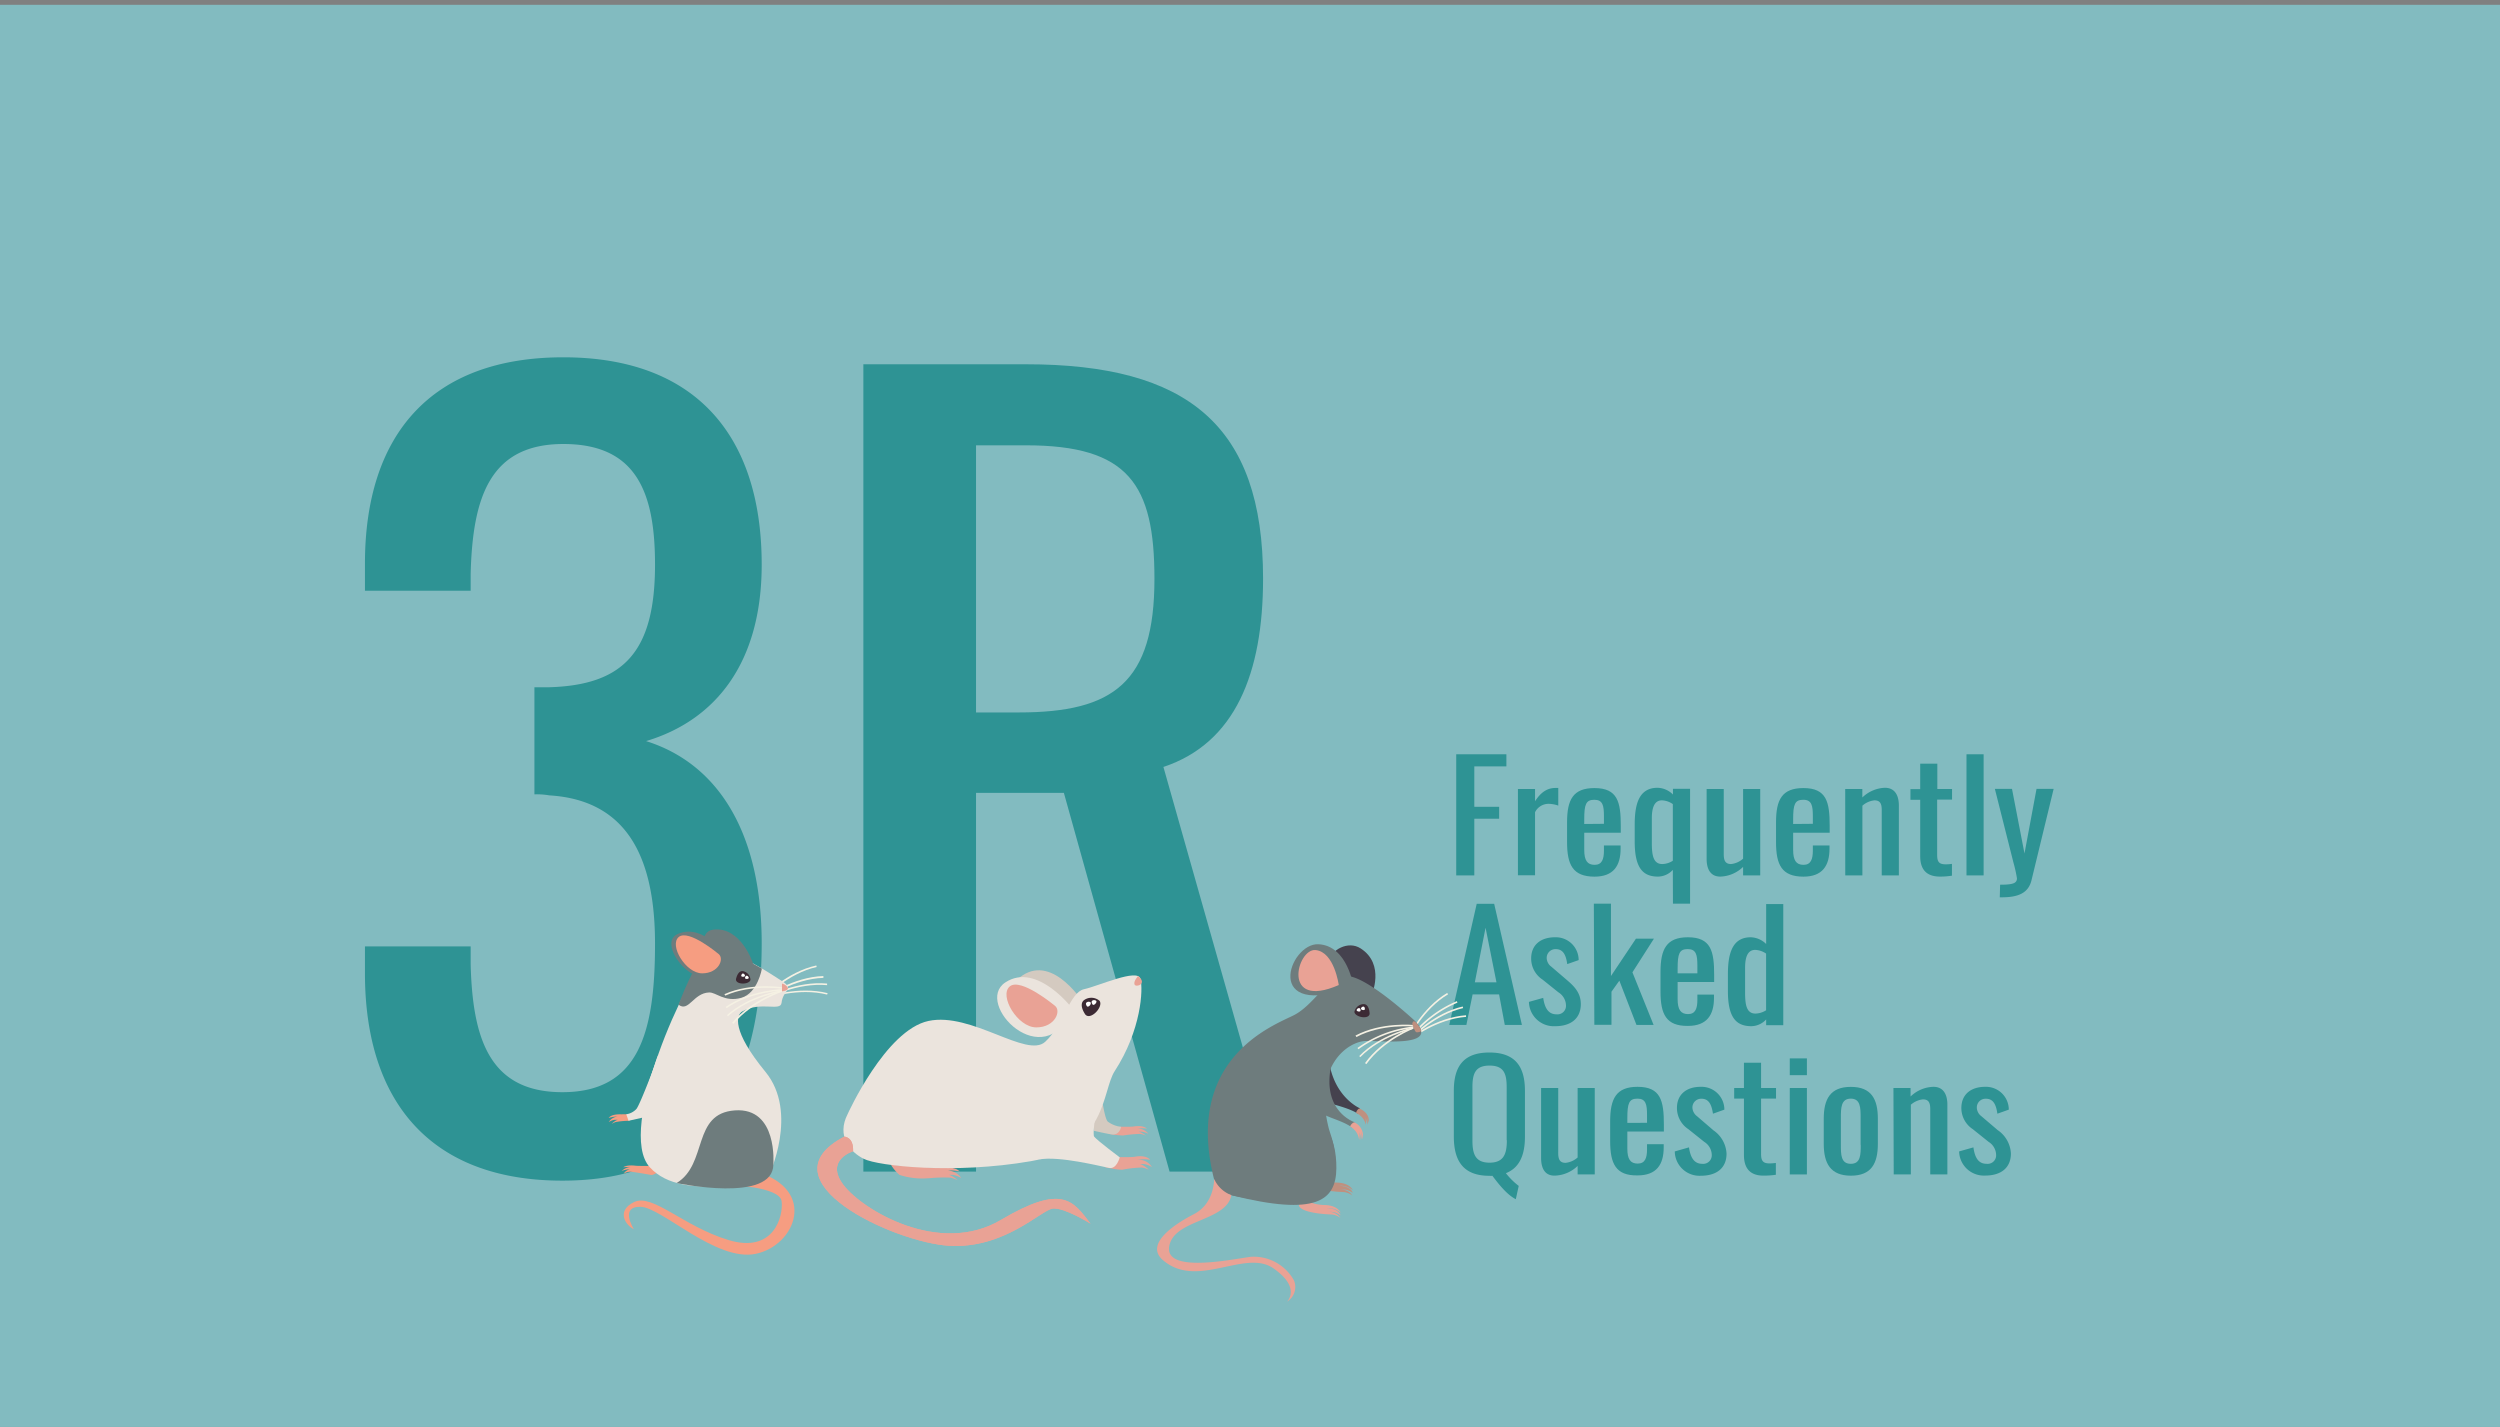 <svg id="Ebene_1" data-name="Ebene 1" xmlns="http://www.w3.org/2000/svg" viewBox="0 0 438 250"><rect x="0" y="0" width="438" height="250" fill="#808080" stroke="none"/><defs><style>.cls-1{fill:#82bbc0;}.cls-2{fill:#2e9394;}.cls-3{fill:#45424e;}.cls-4{fill:#e9a295;}.cls-5{fill:#bf907f;}.cls-6{fill:#f5f1e3;}.cls-7{fill:#6e7c7d;}.cls-8{fill:#3c2a34;}.cls-9{fill:#fff;}.cls-10{fill:#f69d81;}.cls-11{fill:#ebe4dd;}.cls-12{fill:#d4cac0;}</style></defs><title>FAQ</title><rect class="cls-1" y="0.84" width="438" height="249.16"/><path class="cls-2" d="M63.94,170.53v-4.72H82.46V169c.35,12.74,3.14,22.35,16.06,22.35,13.45,0,16.24-10.48,16.24-26,0-14.85-4.71-25.15-18.51-26a12.84,12.84,0,0,0-2.62-.18V120.41h2.45c13.27-.35,18.68-6.29,18.68-21.49,0-12.74-3.31-21.13-16.06-21.13-12.93,0-15.89,9.43-16.24,22.71v3H63.94V98.75c0-22.53,11.53-36.15,34.76-36.15s34.75,13.8,34.75,36.32c0,17.12-8,27.25-20.26,30.92,12.75,4,20.26,16.24,20.26,35.45,0,25.15-9.95,41.56-34.93,41.56C75.47,206.85,63.94,193.05,63.94,170.53Z"/><path class="cls-2" d="M151.26,63.82h28.47c28.29,0,41.56,10.66,41.56,37.55,0,16.59-4.89,28.82-17.46,33l20.08,70.9h-19l-18.52-66.36H171v66.36H151.26Zm27.25,61c16.59,0,23.75-5.24,23.75-23.4,0-16.59-4.54-23.4-22.53-23.4H171v46.8Z"/><path class="cls-2" d="M255.13,132.15h8.79v2.12H258.3v7.08h4.35v2.09H258.3v9.93h-3.17Z"/><path class="cls-2" d="M265.94,138.23h3v2.15c1.18-1.84,2.39-2.33,3.59-2.33a4.55,4.55,0,0,1,.48,0v3.09a5.51,5.51,0,0,0-1.66-.31,2.64,2.64,0,0,0-2.41,1.47v11.05h-3Z"/><path class="cls-2" d="M274.55,147.53v-3.46c0-4,1.07-6,4.8-6,4.07,0,4.61,2.46,4.61,6.6v1.23h-6.4v3c0,1.84.53,2.62,1.82,2.62s1.63-1,1.63-2.49v-.91h2.92v.57c0,3-1.26,4.9-4.58,4.9C275.54,153.58,274.55,151.49,274.55,147.53Zm6.46-3.2V143c0-1.86-.2-2.88-1.68-2.88s-1.77.81-1.77,3.43v.81Z"/><path class="cls-2" d="M293.08,152.4a3.57,3.57,0,0,1-2.61,1.18c-2.75,0-4.07-1.67-4.07-6.16v-2.93c0-3.46.67-6.47,4-6.47a3.92,3.92,0,0,1,2.7,1.18v-1h3v20.12h-3Zm0-1.6v-9.92a3.51,3.51,0,0,0-1.91-.66c-1.4,0-1.77,1.44-1.77,3.17v4.27c0,2.12.23,3.72,1.83,3.72A3.5,3.5,0,0,0,293.08,150.8Z"/><path class="cls-2" d="M299,150.49V138.23h3v11.42c0,1.08.25,1.73,1.29,1.73a3.79,3.79,0,0,0,2.1-.94V138.23h3v15.14h-3v-1.49a6,6,0,0,1-4,1.7C299.51,153.58,299,152,299,150.49Z"/><path class="cls-2" d="M311.16,147.53v-3.46c0-4,1.06-6,4.8-6,4.07,0,4.6,2.46,4.6,6.6v1.23h-6.4v3c0,1.84.53,2.62,1.82,2.62s1.63-1,1.63-2.49v-.91h2.92v.57c0,3-1.26,4.9-4.57,4.9C312.14,153.58,311.16,151.49,311.16,147.53Zm6.45-3.2V143c0-1.86-.19-2.88-1.68-2.88s-1.77.81-1.77,3.43v.81Z"/><path class="cls-2" d="M323.28,138.23h3v1.49a6,6,0,0,1,3.95-1.7c1.94,0,2.45,1.62,2.45,3.09v12.26h-3V141.92c0-1.07-.25-1.7-1.29-1.7a3.79,3.79,0,0,0-2.1.94v12.21h-3Z"/><path class="cls-2" d="M336.42,150v-9.88h-1.71v-1.86h1.71V133.8h3v4.43H342v1.86h-2.61v9.69c0,1.18.31,1.65,1.49,1.65a7.58,7.58,0,0,0,1.1-.08v2.07a13.25,13.25,0,0,1-2.08.16C337.37,153.58,336.42,152.17,336.42,150Z"/><path class="cls-2" d="M344.53,132.15h3v21.22h-3Z"/><path class="cls-2" d="M350.42,155c2.19,0,2.95-.23,2.95-1.12a24.27,24.27,0,0,0-.62-2.78l-3.25-12.89h3l2.19,11.32,2.11-11.32h3l-3.88,16c-.53,2.2-2.24,3-5.19,3h-.37Z"/><path class="cls-2" d="M258.72,158.35h3.06l4.86,21.22h-3l-1-5.35H258l-1.09,5.35h-3Zm3.46,13.75-1.91-9.56-1.88,9.56Z"/><path class="cls-2" d="M267.87,175.53l2.5-.7c.28,1.93,1,2.88,2.33,2.88a1.5,1.5,0,0,0,1.66-1.6,2.76,2.76,0,0,0-1.32-2.25l-2.78-2.23a4.41,4.41,0,0,1-2-3.7c0-2.38,1.66-3.72,4.19-3.72a4,4,0,0,1,4.13,4l-2,.7c-.22-1.57-.7-2.62-2-2.62a1.53,1.53,0,0,0-1.6,1.55,1.94,1.94,0,0,0,.81,1.52l2.87,2.46c1.15,1,2.3,2.15,2.3,4.09,0,2.59-1.82,3.88-4.49,3.88A4.36,4.36,0,0,1,267.87,175.53Z"/><path class="cls-2" d="M279.24,158.32h3V171l4.38-6.55h3.15L286,170.35l3.71,9.22h-3l-3-7.76-1.38,1.94v5.79h-3Z"/><path class="cls-2" d="M290.92,173.72v-3.45c0-4,1.06-6.06,4.8-6.06,4.07,0,4.6,2.47,4.6,6.61v1.23h-6.4v3c0,1.83.54,2.62,1.83,2.62s1.63-1,1.63-2.49v-.92h2.91v.58c0,3-1.26,4.9-4.57,4.9C291.9,179.78,290.92,177.68,290.92,173.72Zm6.46-3.19v-1.36c0-1.86-.2-2.89-1.69-2.89s-1.77.82-1.77,3.44v.81Z"/><path class="cls-2" d="M302.73,173.62v-2.93c0-3.46.68-6.48,4-6.48a4,4,0,0,1,2.7,1.18v-7h3v21.22h-3v-1a3.61,3.61,0,0,1-2.61,1.18C304.05,179.78,302.73,178.1,302.73,173.62Zm6.69,3.38v-9.93a3.61,3.61,0,0,0-1.91-.65c-1.41,0-1.77,1.44-1.77,3.16v4.28c0,2.12.22,3.72,1.82,3.72A3.68,3.68,0,0,0,309.42,177Z"/><path class="cls-2" d="M261.47,206a2.91,2.91,0,0,1-.53,0c-4.63,0-6.23-2.67-6.23-6.89v-8c0-4.2,1.63-6.71,6.23-6.71s6.23,2.54,6.23,6.71v8.06c0,3.12-.92,5.43-3.34,6.37a12.41,12.41,0,0,0,2.25,2.23l-.51,2.33C264.06,209.35,262.54,207.44,261.47,206Zm2.5-6.21v-9.3c0-2.35-.47-3.8-3-3.8s-3,1.45-3,3.8v9.3c0,2.36.48,3.91,3,3.91S264,202.12,264,199.76Z"/><path class="cls-2" d="M270,202.88V190.62h3V202c0,1.08.26,1.73,1.29,1.73a3.79,3.79,0,0,0,2.11-.94V190.62h3v15.14h-3v-1.49a6,6,0,0,1-4,1.7C270.45,206,270,204.35,270,202.88Z"/><path class="cls-2" d="M282.1,199.92v-3.46c0-4,1.07-6.05,4.8-6.05,4.07,0,4.61,2.46,4.61,6.6v1.23h-6.4v3c0,1.84.53,2.62,1.82,2.62s1.63-1,1.63-2.48v-.92h2.92v.57c0,3-1.26,4.9-4.58,4.9C283.09,206,282.1,203.88,282.1,199.92Zm6.46-3.2v-1.36c0-1.86-.2-2.88-1.68-2.88s-1.77.81-1.77,3.43v.81Z"/><path class="cls-2" d="M293.42,201.73l2.49-.71c.28,1.94,1,2.88,2.33,2.88a1.5,1.5,0,0,0,1.66-1.59,2.77,2.77,0,0,0-1.32-2.26l-2.78-2.22a4.45,4.45,0,0,1-2-3.7c0-2.38,1.65-3.72,4.18-3.72a4,4,0,0,1,4.13,4l-2,.71c-.23-1.57-.71-2.62-2-2.62a1.53,1.53,0,0,0-1.6,1.55,2,2,0,0,0,.82,1.52l2.86,2.46a5.27,5.27,0,0,1,2.3,4.09c0,2.59-1.82,3.87-4.49,3.87A4.33,4.33,0,0,1,293.42,201.73Z"/><path class="cls-2" d="M305.54,202.36v-9.88h-1.71v-1.86h1.71v-4.43h3v4.43h2.62v1.86h-2.62v9.69c0,1.18.31,1.66,1.49,1.66a9.33,9.33,0,0,0,1.1-.08v2.07a14.55,14.55,0,0,1-2.08.15C306.5,206,305.54,204.56,305.54,202.36Z"/><path class="cls-2" d="M313.57,185.43h3v2.94h-3Zm0,5.19h3v15.14h-3Z"/><path class="cls-2" d="M319.52,200.39V196c0-3.41,1.12-5.58,4.74-5.58S329,192.58,329,196v4.4c0,3.41-1.12,5.58-4.72,5.58S319.52,203.8,319.52,200.39Zm6.46.19v-4.75c0-1.7,0-3.35-1.72-3.35s-1.74,1.65-1.74,3.35v4.75c0,1.7,0,3.32,1.74,3.32S326,202.28,326,200.58Z"/><path class="cls-2" d="M331.73,190.62h3v1.49a6,6,0,0,1,4-1.7c1.94,0,2.45,1.63,2.45,3.09v12.26h-3V194.31c0-1.07-.25-1.7-1.29-1.7a3.85,3.85,0,0,0-2.11.94v12.21h-3Z"/><path class="cls-2" d="M343.24,201.73l2.5-.71c.28,1.94.95,2.88,2.33,2.88a1.49,1.49,0,0,0,1.65-1.59,2.77,2.77,0,0,0-1.32-2.26l-2.77-2.22a4.43,4.43,0,0,1-2-3.7c0-2.38,1.66-3.72,4.18-3.72a4,4,0,0,1,4.13,4l-2,.71c-.22-1.57-.7-2.62-2-2.62a1.52,1.52,0,0,0-1.6,1.55,1.94,1.94,0,0,0,.81,1.52L350,198a5.25,5.25,0,0,1,2.31,4.09c0,2.59-1.83,3.87-4.5,3.87A4.34,4.34,0,0,1,343.24,201.73Z"/><path class="cls-3" d="M238.23,194.16s-5.17-2.19-5.53-9.77c0,0-3.34,5.47-2.92,7.12s5.28,1.87,8.09,3.58A.76.76,0,0,0,238.23,194.16Z"/><path class="cls-4" d="M227.59,211.3c.64,1.29,5.14,1.46,5.66,1.48a2.73,2.73,0,0,1,1.57.6s-.5-1.17-2.68-1.14a8.86,8.86,0,0,1,1.64.15,2.88,2.88,0,0,1,1.07.54s-.25-1.21-2.45-1.25a3.29,3.29,0,0,1,2.48.79s-.45-1.29-2.79-1.35a7.65,7.65,0,0,1-2.59-.49C228.17,210.24,227.43,211,227.59,211.3Z"/><path class="cls-5" d="M229.69,207.37c.64,1.29,5.14,1.46,5.65,1.48a2.81,2.81,0,0,1,1.57.6s-.5-1.16-2.67-1.13a9.62,9.62,0,0,1,1.64.14A3.07,3.07,0,0,1,237,209s-.26-1.21-2.46-1.25a3.34,3.34,0,0,1,2.48.79s-.45-1.29-2.78-1.35a7.61,7.61,0,0,1-2.59-.48C230.26,206.32,229.52,207.05,229.69,207.37Z"/><path class="cls-6" d="M247.17,182a20.2,20.2,0,0,1,8.17-6.33l-.09-.27a20.5,20.5,0,0,0-8.31,6.43Z"/><path class="cls-6" d="M247.44,181.88s3.91-4.12,8.9-5.26l-.07-.28c-5.08,1.16-9,5.3-9,5.34Z"/><path class="cls-6" d="M247.25,182c.05,0,4.49-3.47,9.6-3.84l0-.29c-5.2.38-9.71,3.86-9.76,3.9Z"/><path class="cls-6" d="M246.9,181.9c0-.05,2.42-5.1,6.8-7.69l-.15-.25c-4.46,2.64-6.89,7.77-6.92,7.82Z"/><path class="cls-3" d="M240.28,174.39s2.47-5.42-1.9-8.23S226.69,172.6,240.28,174.39Z"/><path class="cls-7" d="M237.14,172.9s-1-7.22-6.15-7.47S221,178.83,237.14,172.9Z"/><path class="cls-7" d="M247.88,178.85s-8.58-8-12-7.84-5.6,5-9.15,6.83-20.33,7.76-13.49,30.73a22.31,22.31,0,0,0,13.94.77c9.64-2.5,6.14-9.62,5.62-11.65-2.83-11.22,3.56-15.19,6.37-15.3S252.43,183.59,247.88,178.85Z"/><path class="cls-6" d="M238,183.83a20.2,20.2,0,0,1,9.64-3.7l0-.29a20.51,20.51,0,0,0-9.81,3.77Z"/><path class="cls-6" d="M238.34,185.2c3.57-3.68,9-4.87,9.11-4.89l-.06-.28c-.06,0-5.63,1.23-9.26,5Z"/><path class="cls-6" d="M239.39,186.43c3-4.18,8.2-6.19,8.26-6.21l-.11-.27s-5.37,2.06-8.39,6.31Z"/><path class="cls-6" d="M237.64,181.69c4.49-2.4,10.05-1.83,10.11-1.83l0-.28c-.06,0-5.7-.59-10.27,1.85Z"/><path class="cls-8" d="M239.94,177.37s-.09-1.51-1.08-1.45a1.71,1.71,0,0,0-1.57,1.35C237.37,178.3,240.23,178.72,239.94,177.37Z"/><path class="cls-9" d="M239.12,176.74s0-.4-.28-.38a.44.44,0,0,0-.4.35C238.46,177,239.2,177.09,239.12,176.74Z"/><path class="cls-9" d="M238.37,177s0-.39-.28-.38a.45.45,0,0,0-.41.35C237.7,177.25,238.44,177.36,238.37,177Z"/><path class="cls-4" d="M234.55,172.58s-.77-5.81-4.06-6.13S224.45,177,234.55,172.58Z"/><path class="cls-5" d="M247.42,179.41s.46,1.44.76,1.45,1-.06.73-.53S247.64,178.1,247.42,179.41Z"/><path class="cls-4" d="M212.71,206.53s.12,4.3-3.51,6.17-8.65,5.31-5.47,8.06c6,5.2,14.41-2,19.37,1.45s2.37,5.85,2.37,5.85a3,3,0,0,0,1.23-3.74,8.07,8.07,0,0,0-7.56-4.13c-3.37.44-15.87,3.12-14.18-2.31,1.33-4.27,9.92-4,10.78-8.49A5.34,5.34,0,0,1,212.71,206.53Z"/><path class="cls-7" d="M237.3,196.6s-5.93-1.93-4-10.26c0,0-4.52,2.85-4.43,4.64.25,4.75,5.19,4.49,8,6.56A.79.79,0,0,0,237.3,196.6Z"/><path class="cls-4" d="M236.54,197.37a3.06,3.06,0,0,1,1.58,2.35c0,.08.23-1.25,0-1.59a4.33,4.33,0,0,1,.29,1.58,2.34,2.34,0,0,0,0-1.7,4.82,4.82,0,0,1,.32,1.62,2.57,2.57,0,0,0-1.49-3A1.23,1.23,0,0,0,236.54,197.37Z"/><path class="cls-5" d="M237.58,195a2.92,2.92,0,0,1,1.71,2.08c0,.07.1-1.21-.17-1.5a3.92,3.92,0,0,1,.42,1.46,2.21,2.21,0,0,0-.15-1.61,3.64,3.64,0,0,1,.36,1.29s.53-1.56-1.6-2.53A1.18,1.18,0,0,0,237.58,195Z"/><path class="cls-7" d="M224,193.4s10.26-.28,10.13,11.3c-.06,5.56-3.39,8.48-18.42,4.69C215.74,209.39,212.78,187.36,224,193.4Z"/><path class="cls-10" d="M115.54,205.12s-1,.81-1.45.73-3.21-.56-3.59-.56a2.07,2.07,0,0,0-1.22.35s.44-1,2-.76H110a3.7,3.7,0,0,0-1.08.28,2.52,2.52,0,0,1,2.28-.65,8.65,8.65,0,0,0-2,0s.49-.47,2.13-.28c.63.08,2.65,0,2.48.07C113.34,204.39,115.81,204.55,115.54,205.12Z"/><path class="cls-10" d="M111,195.77a2.51,2.51,0,0,1-.86.59,14.72,14.72,0,0,0-2.28.22,4.46,4.46,0,0,0-.69.33s.86-1,1.7-.72c0,0-.89,0-1.22,0a2.72,2.72,0,0,0-1,.4,2,2,0,0,1,2.13-.92,4.7,4.7,0,0,0-2.13.2s.3-.71,2.23-.64a14.51,14.51,0,0,1,2.31.1C112,196,109.21,195.63,111,195.77Z"/><path class="cls-6" d="M134.32,174.82c.05,0,4.72-3.34,9.94-3.5V171c-5.3.17-10,3.52-10.09,3.56Z"/><path class="cls-6" d="M134.61,174.83s5.1-2.72,10.3-2.23l0-.28c-5.28-.5-10.4,2.24-10.45,2.27Z"/><path class="cls-6" d="M134.39,174.89c.06,0,5.46-1.92,10.52-.64L145,174c-5.15-1.3-10.63.62-10.68.64Z"/><path class="cls-6" d="M134.08,174.68s4-4.15,9-5.26l-.06-.27c-5.15,1.12-9.15,5.3-9.19,5.34Z"/><path class="cls-10" d="M127.61,207.59s9,.28,9.33,2.87-1.35,9.22-9.33,6.79-13.32-8.25-16.56-6.63-1.29,4.15,0,4.74c0,0-2.56-4,1.16-3.93s13.24,9.69,20.2,8.24,10.84-11.14.16-14.38C132.57,205.29,128,206.19,127.61,207.59Z"/><path class="cls-11" d="M134.7,206s5.28-11.06-.6-18.22-5.18-10-4-10.6c3.23-1.81,6.66.1,6.83-1.5.23-2.19,2.27-2.39.16-3.74-1.59-1-5.46-3.66-8.64-4.68-2.72-.88-2.68-.8-4.25.31-3.69,2.58-16.33,30.36-10.36,36.93S134.7,206,134.7,206Z"/><path class="cls-7" d="M127.07,167.37s-3.86-5.7-8.35-3.73S124.75,177.27,127.07,167.37Z"/><path class="cls-7" d="M131.93,168.79s-2.11-6.55-7-5.91S126.94,177.65,131.93,168.79Z"/><path class="cls-7" d="M133.48,169.71s-.71,4.3-3.62,5.11-4.41-1-5.63-.94c-2.76.1-3.58,3.52-5.35,2.14,0,0,3.09-8.41,5.35-9.47S133.48,169.71,133.48,169.71Z"/><path class="cls-10" d="M125.92,167.16s-5.27-4.44-7-3,1.21,6.37,4.1,6.37S126.93,168,125.92,167.16Z"/><path class="cls-7" d="M135.49,204s.83-10-6.74-9.46-4.69,9.37-10.21,12.73C118.54,207.27,135.5,210.86,135.49,204Z"/><path class="cls-8" d="M129,171.34s.32-1.4,1.24-1.18a1.62,1.62,0,0,1,1.24,1.51C131.26,172.62,128.52,172.54,129,171.34Z"/><path class="cls-9" d="M129.88,170.88s.08-.36.32-.31a.42.42,0,0,1,.32.39C130.46,171.21,129.75,171.19,129.88,170.88Z"/><path class="cls-9" d="M130.54,171.26s.08-.37.32-.31a.42.42,0,0,1,.32.39C131.12,171.59,130.41,171.57,130.54,171.26Z"/><polygon class="cls-11" points="113.03 191.47 113.05 195.16 115.62 192 115.25 184.93 113.03 191.47"/><path class="cls-6" d="M127.29,176.64c4.29-3,10-3.09,10.07-3.09v-.28s-5.86.12-10.22,3.14Z"/><path class="cls-6" d="M127.53,178.05c3.89-3.49,9.55-4.31,9.6-4.32l0-.28c-.05,0-5.8.85-9.75,4.39Z"/><path class="cls-6" d="M128.5,179.38c3.32-4,8.79-5.72,8.84-5.74l-.08-.26s-5.61,1.72-9,5.82Z"/><path class="cls-6" d="M127.07,174.43c4.74-2.12,10.35-1.15,10.41-1.14l0-.27c-.05,0-5.75-1-10.56,1.16Z"/><path class="cls-4" d="M137,172.32v1.38s1.28-.16,1-.69A1.63,1.63,0,0,0,137,172.32Z"/><path class="cls-11" d="M115.26,185.23s-3.18,8.51-3.79,9.09a3,3,0,0,1-1.75.9l.4,1.14,2.91-.65S117.3,187.67,115.26,185.23Z"/><g id="Maus"><path class="cls-4" d="M194.08,198.6a14.76,14.76,0,0,0,2.67.34,23.38,23.38,0,0,1,3-.28,5.85,5.85,0,0,1,1,.29s-1.15-1-2.13-.68c0,0,1,0,1.42,0a3.61,3.61,0,0,1,1.17.37,2.47,2.47,0,0,0-2.47-.86,7.55,7.55,0,0,1,2.19-.05s-.53-.64-2.31-.37c-.68.1-2.87,0-2.68.09C196.46,197.62,196.14,198.46,194.08,198.6Z"/><path class="cls-12" d="M193.22,193.5s.43,2.63.86,3a4.78,4.78,0,0,0,2.35.92s-.26,1.35-1.42,1.35c-.52,0-3.34-.65-3.34-.65S190.62,194.73,193.22,193.5Z"/><path class="cls-4" d="M167,205.84a4.46,4.46,0,0,1,1.42.56,3,3,0,0,0-3-1.28,9.31,9.31,0,0,1,2.69.11s-.59-.84-2.81-.64c-.84.07-9.42-.59-9.19-.49a7.4,7.4,0,0,0,1.48,1.74,12.8,12.8,0,0,0,5,.59h.15a26.85,26.85,0,0,1,3.77-.11,7,7,0,0,1,1.25.44,4.42,4.42,0,0,0-1.52-.94Z"/><path class="cls-12" d="M190,176s-5.3-8.8-10.87-5.1S183.3,177.59,190,176Z"/><path class="cls-11" d="M188,176.84s-6.31-8.4-11.88-4.71S182.87,188.56,188,176.84Z"/><path class="cls-11" d="M148.51,195.18s6.63-14.7,14.16-16.31,17.21,6.6,20.44,3.66,4.3-8.68,6.81-9.22,9.36-3.69,9.88-1.84.13,9.05-4.5,16.18c-2.28,3.51-1.26,13.46-14.7,15.79s-26.71.84-29.22-.39S146.54,199,148.51,195.18Z"/><path class="cls-4" d="M149.46,201.7s-5,1.53-1.69,5.9,16.79,12.53,27.6,6.13,12.64-3.31,15.69.66c0,0-4.57-2.87-6.6-2.65s-8.43,7.07-18.13,6.52-33.07-11.43-18.41-19.12C147.92,199.14,149.57,199.16,149.46,201.7Z"/><path class="cls-4" d="M149.46,201.7s-5,1.53-1.69,5.9,16.79,12.53,27.6,6.13,12.64-3.31,15.69.66c0,0-4.57-2.87-6.6-2.65s-8.43,7.07-18.13,6.52-33.07-11.43-18.41-19.12C147.92,199.14,149.57,199.16,149.46,201.7Z"/><path class="cls-8" d="M190,177.51s-1.08-1.63,0-2.34a2.2,2.2,0,0,1,2.65.18C193.4,176.47,190.78,179.12,190,177.51Z"/><path class="cls-9" d="M190.39,176.23s-.29-.43,0-.61a.56.56,0,0,1,.69,0C191.26,176,190.58,176.64,190.39,176.23Z"/><path class="cls-9" d="M191.38,175.92s-.28-.42,0-.61a.58.58,0,0,1,.69.05C192.25,175.65,191.57,176.34,191.38,175.92Z"/><path class="cls-4" d="M184.81,176.2s-6-5-7.91-3.37,1.37,7.17,4.66,7.17S186,177.09,184.81,176.2Z"/><path class="cls-4" d="M199.4,171s-.85.89-.63,1.48S201.12,172.38,199.4,171Z"/><path class="cls-4" d="M193.54,204.45a14,14,0,0,0,3.07.49,20.71,20.71,0,0,1,3.49-.39,5.24,5.24,0,0,1,1.19.4s-1.33-1.39-2.45-1c0,0,1.19,0,1.63,0a3.6,3.6,0,0,1,1.35.53,2.66,2.66,0,0,0-2.84-1.23,7.13,7.13,0,0,1,2.52-.06s-.61-.9-2.66-.53c-.78.14-2.9,0-3.08.13C194.63,203.78,195.91,204.26,193.54,204.45Z"/><path class="cls-11" d="M193.23,187.65s-2.08,10.8-1.53,11.49,4.48,3.63,4.48,3.63-.53,2.12-1.87,1.85c-1.67-.33-8.65-2.09-12.18-1.5C182.13,203.12,183.73,191.13,193.23,187.65Z"/></g></svg>